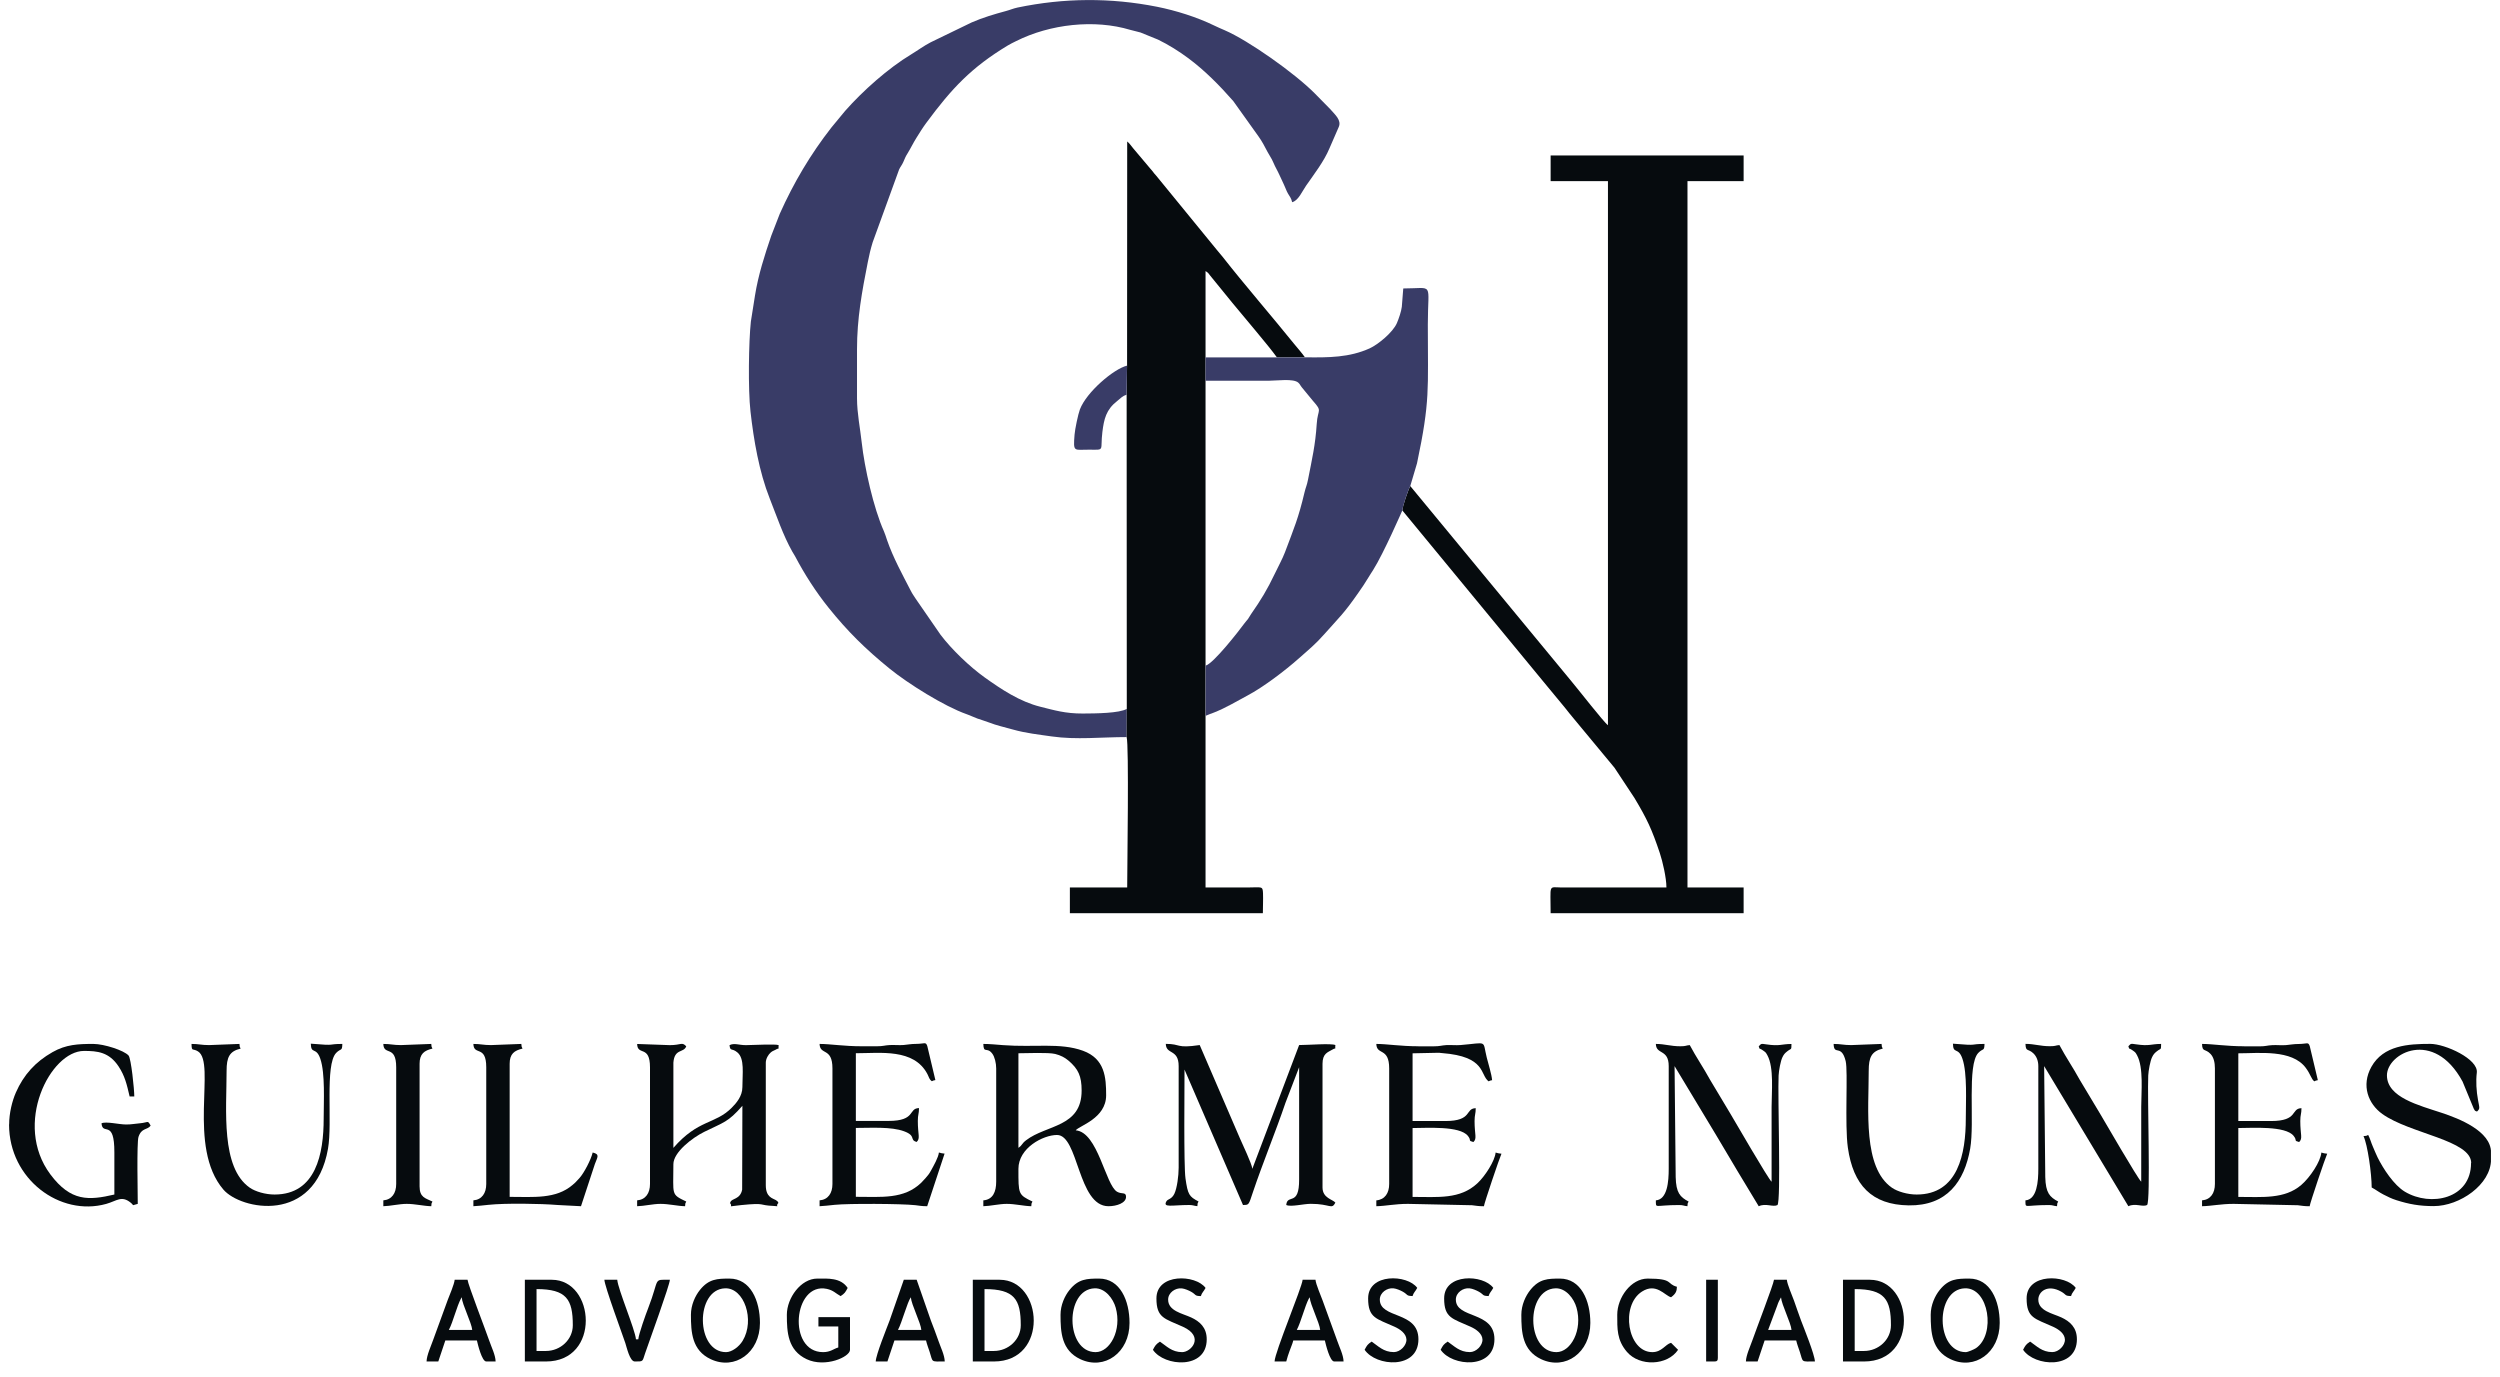 <svg xmlns="http://www.w3.org/2000/svg" width="138" height="76" viewBox="0 0 138 76" fill="none"><g clip-path="url(#clip0_4016_504)"><path fill-rule="evenodd" clip-rule="evenodd" d="M62.189 40.676L62.199 39.129C61.799 39.373 60.475 39.384 59.77 39.387C58.797 39.392 58.17 39.196 57.433 39.014C56.295 38.732 55.275 38.052 54.347 37.389C53.524 36.798 52.545 35.864 51.921 35.042L50.551 33.058C50.444 32.886 50.371 32.8 50.28 32.62C49.82 31.726 49.3 30.786 48.964 29.809C48.897 29.618 48.865 29.492 48.795 29.333C48.216 28.044 47.719 25.802 47.568 24.436C47.477 23.606 47.31 22.83 47.307 21.989C47.307 21.087 47.307 20.182 47.307 19.28C47.307 17.572 47.582 16.09 47.904 14.463C47.982 14.073 48.052 13.764 48.171 13.375L49.631 9.355C49.718 9.173 49.774 9.14 49.863 8.942C49.97 8.703 49.968 8.673 50.097 8.467C50.277 8.174 50.404 7.9 50.589 7.605C50.759 7.333 50.941 7.038 51.127 6.788C52.545 4.866 53.629 3.719 55.625 2.513C55.786 2.417 55.926 2.35 56.09 2.269C57.96 1.329 60.416 1.053 62.393 1.649C62.595 1.71 62.756 1.732 62.958 1.794L63.921 2.186C64.499 2.465 65.091 2.838 65.6 3.217C66.514 3.899 67.321 4.718 68.077 5.58L69.473 7.535C69.662 7.795 69.826 8.112 69.971 8.391C70.057 8.558 70.116 8.622 70.208 8.799C70.305 8.982 70.34 9.108 70.436 9.28C70.598 9.575 70.73 9.898 70.875 10.196C70.956 10.357 70.999 10.518 71.096 10.684C71.209 10.886 71.268 10.913 71.327 11.162C71.679 11.069 71.894 10.534 72.094 10.252C72.532 9.621 73.089 8.904 73.385 8.19L73.896 7.016C74.068 6.641 73.689 6.326 73.466 6.066C73.457 6.055 73.444 6.042 73.436 6.031L72.572 5.153C71.467 4.039 68.922 2.239 67.604 1.67C67.362 1.565 67.254 1.52 67.025 1.41C66.065 0.943 64.916 0.583 63.867 0.373C61.29 -0.137 58.74 -0.118 56.171 0.416C55.918 0.47 55.784 0.54 55.525 0.61C54.899 0.779 54.234 0.975 53.637 1.238L51.377 2.333C50.993 2.532 50.681 2.768 50.301 2.999C49.029 3.765 47.627 5.016 46.651 6.122L45.892 7.041C44.741 8.515 43.81 10.088 43.043 11.802L42.575 13.01C42.204 14.103 41.862 15.155 41.677 16.302L41.448 17.749C41.327 18.866 41.289 21.503 41.427 22.714C41.604 24.288 41.903 26.041 42.489 27.518C42.882 28.509 43.216 29.527 43.74 30.459C43.816 30.593 43.826 30.59 43.885 30.7C44.413 31.702 45.031 32.666 45.742 33.552C46.801 34.868 47.773 35.824 49.099 36.903C50.121 37.735 52.12 38.987 53.355 39.422C53.621 39.516 53.715 39.578 53.952 39.663C54.151 39.736 54.35 39.787 54.578 39.876C55.025 40.05 55.442 40.136 55.923 40.273C56.615 40.469 57.333 40.547 58.062 40.652C59.41 40.845 60.809 40.687 62.189 40.687" fill="#393C67"></path><path fill-rule="evenodd" clip-rule="evenodd" d="M77.845 26.834C77.745 27.003 77.415 27.953 77.409 28.176L85.385 37.856C85.727 38.273 86.042 38.646 86.378 39.057C86.553 39.269 86.682 39.454 86.868 39.663L89.119 42.378L90.222 44.048C90.919 45.211 91.185 45.783 91.624 47.096C91.772 47.539 91.987 48.45 91.987 48.989H86.173C85.458 48.976 85.595 48.793 85.595 50.407H96.248V48.989H93.149V10H96.248V8.582H85.595V10H88.759V40.031C88.546 39.889 87.115 38.047 86.738 37.601L77.848 26.831L77.845 26.834Z" fill="#060B0E"></path><path fill-rule="evenodd" clip-rule="evenodd" d="M62.215 20.182L62.191 21.793L62.199 39.129L62.189 40.676C62.328 41.103 62.221 47.904 62.221 48.989H59.057V50.407H69.71C69.71 50.058 69.732 49.642 69.718 49.303C69.699 48.898 69.659 48.986 68.871 48.989C68.096 48.989 67.321 48.989 66.546 48.989V39.516V36.745V14.962C66.708 15.069 66.692 15.069 66.808 15.22L68.023 16.713C68.647 17.478 70.014 19.068 70.485 19.726H72.034C71.851 19.465 71.647 19.245 71.432 18.979C70.173 17.419 68.68 15.698 67.477 14.162C67.343 13.99 67.284 13.942 67.154 13.775L63.819 9.694C63.668 9.535 63.641 9.463 63.496 9.307L62.552 8.187C62.463 8.074 62.32 7.881 62.221 7.809L62.215 20.182Z" fill="#060B0E"></path><path fill-rule="evenodd" clip-rule="evenodd" d="M72.034 19.728H70.485H66.547V21.017H70.033C70.474 21.017 71.402 20.88 71.668 21.125C71.776 21.224 71.76 21.259 71.862 21.383L72.473 22.126C73.019 22.741 72.737 22.55 72.683 23.402C72.61 24.564 72.422 25.349 72.204 26.468C72.137 26.817 72.083 26.868 72.01 27.177C71.666 28.627 71.44 29.124 70.931 30.483C70.794 30.848 70.533 31.32 70.372 31.664C69.939 32.569 69.603 33.117 69.059 33.898C68.987 34 68.957 34.075 68.884 34.175C68.804 34.282 68.763 34.309 68.683 34.422C68.392 34.822 66.985 36.627 66.552 36.742V39.513C66.686 39.449 66.883 39.382 67.015 39.331C67.709 39.054 68.225 38.729 68.855 38.396C69.729 37.934 70.934 37.021 71.701 36.339C72.258 35.845 72.615 35.56 73.121 34.986C73.942 34.057 74.173 33.885 74.983 32.719C75.192 32.419 75.357 32.182 75.545 31.863C75.644 31.696 75.698 31.624 75.795 31.468C76.376 30.55 77.412 28.168 77.412 28.168C77.42 27.945 77.748 26.995 77.848 26.825L78.219 25.574C78.951 22.105 78.816 21.514 78.816 17.921C78.816 15.515 79.195 15.923 77.46 15.923L77.38 16.938C77.345 17.207 77.221 17.567 77.111 17.83C76.89 18.351 76.056 19.025 75.607 19.229C74.49 19.734 73.355 19.742 72.037 19.723" fill="#393C67"></path><path fill-rule="evenodd" clip-rule="evenodd" d="M65.062 58.849V64.456C65.062 64.902 64.973 65.589 64.825 65.895C64.674 66.209 64.465 66.177 64.387 66.311C64.174 66.682 64.693 66.516 65.643 66.516C65.866 66.516 65.893 66.564 66.095 66.58C66.111 66.381 66.095 66.459 66.159 66.322C65.643 66.048 65.568 65.957 65.438 65.044C65.339 64.343 65.385 59.95 65.385 59.04L68.613 66.516C68.954 66.507 68.917 66.537 69.17 65.782C69.716 64.163 70.412 62.485 70.961 60.868L71.712 58.911V65.1C71.722 66.628 71.055 65.879 71.001 66.516C71.257 66.636 71.948 66.451 72.357 66.451C73.45 66.451 73.498 66.792 73.713 66.387C73.581 66.207 73.003 66.145 73.003 65.549V58.718C73.003 58.156 73.293 58.087 73.525 57.95C73.802 57.786 73.678 58.001 73.713 57.687C73.498 57.582 72.191 57.687 71.712 57.687L69.129 64.518C69.105 64.244 68.578 63.154 68.438 62.823L66.224 57.687C64.89 57.883 65.215 57.622 64.352 57.622C64.365 58.229 65.062 57.891 65.062 58.846" fill="#060B0E"></path><path fill-rule="evenodd" clip-rule="evenodd" d="M35.88 58.914V65.358C35.88 65.858 35.643 66.22 35.17 66.26V66.583C35.56 66.575 36.041 66.454 36.461 66.454C36.929 66.454 37.397 66.575 37.817 66.583C37.833 66.384 37.817 66.462 37.881 66.325C37.023 65.914 37.171 65.987 37.171 64.263C37.171 63.605 38.218 62.802 38.871 62.48C39.953 61.945 40.181 61.956 40.98 61.04L40.967 65.667C40.862 66.217 40.391 66.145 40.321 66.352C40.273 66.494 40.281 66.365 40.335 66.456C40.426 66.642 40.122 66.599 40.913 66.521C42.312 66.381 41.844 66.534 42.694 66.567C43.033 66.58 42.842 66.642 42.917 66.456C42.917 66.456 43.068 66.395 42.82 66.242C42.664 66.145 42.272 66.102 42.272 65.425V58.658C42.272 58.441 42.417 58.202 42.546 58.095C42.661 57.998 42.686 58.017 42.793 57.955C43.07 57.791 42.947 58.006 42.982 57.692C42.828 57.617 41.502 57.692 41.174 57.692C40.773 57.692 40.542 57.56 40.27 57.692C40.31 58.062 40.388 57.829 40.706 58.095C41.112 58.436 40.98 59.265 40.98 60.012C40.98 60.503 40.647 60.895 40.383 61.156C39.46 62.077 38.551 61.776 37.171 63.363V58.658C37.23 57.866 37.744 58.135 37.881 57.756C37.634 57.496 37.615 57.692 36.977 57.692L35.17 57.627C35.186 58.299 35.88 57.662 35.88 58.916" fill="#060B0E"></path><path fill-rule="evenodd" clip-rule="evenodd" d="M54.99 58.978V65.229C54.99 65.793 54.805 66.218 54.28 66.26V66.583C54.67 66.575 55.152 66.454 55.571 66.454C56.039 66.454 56.507 66.575 56.927 66.583C56.943 66.384 56.927 66.462 56.992 66.325C56.201 65.946 56.217 65.919 56.217 64.52C56.217 63.366 57.581 62.651 58.347 62.651C59.539 62.651 59.491 66.583 61.188 66.583C61.645 66.583 62.157 66.405 62.157 66.067C62.157 65.78 61.933 65.938 61.664 65.785C61.021 65.417 60.61 62.496 59.38 62.394C59.563 62.144 61.059 61.739 61.059 60.46C61.059 59.475 60.992 58.444 59.779 58.001C58.52 57.544 57.096 57.824 55.375 57.692C54.987 57.662 54.63 57.625 54.28 57.625C54.294 58.186 54.479 57.764 54.775 58.162C54.907 58.339 54.99 58.685 54.99 58.978ZM56.217 63.36V58.14C56.653 58.14 57.861 58.084 58.245 58.178C58.547 58.253 58.775 58.374 58.977 58.543C59.518 59.002 59.706 59.397 59.706 60.2C59.706 62.233 57.769 62.077 56.642 62.941C56.378 63.143 56.448 63.205 56.22 63.358L56.217 63.36Z" fill="#060B0E"></path><path fill-rule="evenodd" clip-rule="evenodd" d="M136.402 64.198C136.402 66.174 134.18 66.636 132.749 65.782C132.147 65.423 131.549 64.51 131.237 63.876C131.149 63.696 131.063 63.478 130.982 63.293C130.882 63.07 130.837 62.864 130.724 62.649C130.605 62.708 130.643 62.7 130.465 62.713C130.691 63.183 130.917 64.792 130.917 65.549C131.159 65.678 131.321 65.812 131.563 65.936C131.802 66.059 132.012 66.164 132.281 66.25C132.975 66.47 133.551 66.577 134.342 66.577C135.773 66.577 137.505 65.388 137.505 63.999V63.613C137.505 62.431 135.727 61.741 134.786 61.43C133.527 61.011 131.759 60.578 131.759 59.359C131.759 58.14 134.339 56.757 135.934 59.703L136.556 61.209C136.639 61.333 136.583 61.303 136.731 61.357C136.903 61.193 136.87 61.177 136.787 60.724C136.696 60.232 136.663 59.682 136.72 59.209C136.811 58.457 134.974 57.622 134.151 57.622C132.935 57.622 131.563 57.703 130.901 58.889C130.325 59.923 130.732 60.938 131.504 61.492C133.032 62.584 136.41 62.939 136.41 64.198" fill="#060B0E"></path><path fill-rule="evenodd" clip-rule="evenodd" d="M0.5 62.072C0.5 65.092 3.314 67.168 5.861 66.456C6.453 66.29 6.706 65.973 7.22 66.392C7.443 66.575 7.217 66.545 7.604 66.454C7.604 65.992 7.543 63.065 7.645 62.756C7.817 62.241 8.126 62.391 8.315 62.136C8.143 61.808 8.183 61.967 7.734 62.004C7.405 62.031 7.276 62.072 6.959 62.072C6.569 62.072 5.851 61.889 5.603 62.007C5.662 62.721 6.319 61.725 6.313 63.618C6.313 64.391 6.313 65.165 6.313 65.938C4.896 66.269 3.906 66.333 2.781 64.826C0.707 62.047 2.781 58.011 4.637 58.011C5.38 58.011 6.023 58.073 6.55 58.873C6.892 59.394 6.999 59.853 7.155 60.525H7.413C7.413 60.133 7.239 58.422 7.096 58.264C6.846 57.982 5.743 57.625 5.154 57.625C4.309 57.625 3.647 57.652 2.897 58.079C1.955 58.613 1.304 59.33 0.874 60.313C0.672 60.775 0.505 61.441 0.505 62.072" fill="#060B0E"></path><path fill-rule="evenodd" clip-rule="evenodd" d="M112.515 58.849V64.521C112.515 65.216 112.445 66.207 111.804 66.261C111.815 66.736 111.702 66.518 113.096 66.518C113.319 66.518 113.346 66.567 113.548 66.583C113.564 66.384 113.548 66.462 113.612 66.325C113.139 66.075 112.921 65.844 112.899 64.974L112.837 58.849L117.486 66.583C117.873 66.397 118.263 66.642 118.519 66.518C118.723 66.314 118.527 60.487 118.583 59.365C118.597 59.088 118.694 58.559 118.796 58.353C118.871 58.2 118.928 58.135 119.057 58.033C119.299 57.84 119.286 57.993 119.294 57.625C118.723 57.625 118.667 57.759 117.906 57.646C117.607 57.603 117.634 57.598 117.486 57.754C117.569 57.985 117.464 57.799 117.715 57.977C117.868 58.087 117.868 58.076 117.962 58.245C118.336 58.922 118.196 60.286 118.196 61.105V65.229C118.029 65.106 116.09 61.755 115.934 61.494L114.798 59.599C114.43 58.925 114.032 58.353 113.679 57.687C113.443 57.706 113.496 57.751 113.163 57.751C112.611 57.751 112.307 57.622 111.807 57.622C111.818 58.081 111.95 57.864 112.246 58.148C112.407 58.304 112.515 58.541 112.515 58.847" fill="#060B0E"></path><path fill-rule="evenodd" clip-rule="evenodd" d="M92.113 58.849V64.52C92.113 65.216 92.043 66.207 91.403 66.261C91.414 66.736 91.301 66.518 92.694 66.518C92.917 66.518 92.944 66.567 93.146 66.583C93.162 66.384 93.146 66.462 93.211 66.325C92.737 66.075 92.519 65.844 92.498 64.974L92.436 58.849L94.182 61.747C94.373 62.066 94.566 62.386 94.763 62.713C95.145 63.352 95.535 64.016 95.917 64.655L97.082 66.585C97.469 66.4 97.859 66.645 98.115 66.521C98.319 66.317 98.123 60.49 98.179 59.368C98.193 59.091 98.289 58.562 98.392 58.355C98.467 58.202 98.523 58.138 98.653 58.036C98.895 57.842 98.881 57.995 98.889 57.628C98.319 57.628 98.263 57.762 97.501 57.649C97.203 57.606 97.23 57.601 97.082 57.757C97.165 57.987 97.06 57.802 97.31 57.979C97.464 58.089 97.464 58.079 97.558 58.248C97.932 58.925 97.792 60.289 97.792 61.108V65.232C97.625 65.109 95.685 61.758 95.529 61.497L94.394 59.601C94.026 58.927 93.627 58.355 93.275 57.689C93.038 57.708 93.092 57.754 92.759 57.754C92.207 57.754 91.903 57.625 91.403 57.625C91.416 58.232 92.113 57.893 92.113 58.849Z" fill="#060B0E"></path><path fill-rule="evenodd" clip-rule="evenodd" d="M78.297 57.754C77.304 57.754 76.564 57.625 75.973 57.625C75.986 58.267 76.683 57.794 76.683 58.978V65.358C76.683 65.858 76.446 66.22 75.973 66.261V66.583C76.508 66.572 77 66.454 77.716 66.454L81.256 66.529C81.485 66.553 81.587 66.585 81.912 66.585C81.926 66.422 82.781 63.895 82.881 63.685C82.706 63.672 82.706 63.656 82.558 63.621C82.52 64.078 81.974 64.929 81.549 65.321C80.591 66.212 79.378 66.07 77.974 66.07V62.268C78.735 62.268 80.573 62.133 81.027 62.7C81.251 62.979 81.008 62.952 81.331 63.041C81.544 62.84 81.396 62.646 81.396 61.881C81.396 61.524 81.46 61.5 81.46 61.172C80.855 61.185 81.307 61.881 79.782 61.881H77.974V58.143L79.346 58.114C79.548 58.106 79.362 58.114 79.596 58.13C82.049 58.318 81.686 59.335 82.171 59.69C82.257 59.642 82.24 59.655 82.364 59.625C82.337 59.29 82.157 58.739 82.068 58.374C81.824 57.394 82.149 57.56 80.618 57.687C80.371 57.708 80.097 57.676 79.846 57.689C79.553 57.706 79.494 57.757 79.139 57.757C78.859 57.757 78.577 57.757 78.297 57.757" fill="#060B0E"></path><path fill-rule="evenodd" clip-rule="evenodd" d="M123.877 57.754C122.885 57.754 122.145 57.625 121.553 57.625C121.564 58.097 121.728 57.864 122.027 58.183C122.196 58.366 122.263 58.648 122.263 58.978V65.358C122.263 65.858 122.027 66.22 121.553 66.26V66.583C122.089 66.572 122.581 66.454 123.296 66.454L126.837 66.529C127.065 66.553 127.167 66.585 127.493 66.585C127.506 66.421 128.362 63.895 128.461 63.685C128.286 63.672 128.286 63.656 128.139 63.621C128.095 64.123 127.514 64.996 127.028 65.412C126.108 66.201 124.873 66.07 123.555 66.07V62.267C124.316 62.267 126.153 62.133 126.608 62.7C126.831 62.979 126.589 62.952 126.912 63.041C127.124 62.839 126.976 62.646 126.976 61.881C126.976 61.524 127.041 61.499 127.041 61.172C126.436 61.185 126.888 61.881 125.362 61.881H123.555V58.143C124.693 58.143 126.508 57.915 127.275 58.941C127.557 59.319 127.576 59.561 127.751 59.69C127.837 59.641 127.824 59.655 127.945 59.625L127.498 57.745C127.412 57.498 127.353 57.622 126.915 57.627C126.565 57.63 126.463 57.668 126.199 57.689C125.951 57.711 125.677 57.678 125.427 57.692C125.134 57.708 125.075 57.759 124.719 57.759C124.44 57.759 124.157 57.759 123.877 57.759" fill="#060B0E"></path><path fill-rule="evenodd" clip-rule="evenodd" d="M47.565 57.754C46.573 57.754 45.833 57.625 45.241 57.625C45.255 58.267 45.951 57.794 45.951 58.978V65.358C45.951 65.858 45.715 66.22 45.241 66.26V66.583C45.435 66.577 45.812 66.534 46.07 66.507C46.844 66.427 49.771 66.443 50.525 66.526C50.753 66.55 50.855 66.583 51.181 66.583L52.141 63.68C51.977 63.669 51.974 63.653 51.827 63.618C51.805 63.884 51.525 64.37 51.396 64.606C51.299 64.784 51.227 64.88 51.1 65.02L50.853 65.286C49.895 66.209 48.663 66.064 47.243 66.064V62.262C48.082 62.262 49.188 62.184 49.9 62.445C50.594 62.697 50.186 62.925 50.6 63.035C50.812 62.834 50.664 62.641 50.664 61.875C50.664 61.518 50.729 61.494 50.729 61.166C50.124 61.18 50.576 61.875 49.05 61.875H47.243V58.138C48.593 58.138 50.444 57.864 51.192 59.287C51.288 59.469 51.28 59.566 51.439 59.684C51.525 59.636 51.512 59.649 51.633 59.62L51.186 57.74C51.1 57.493 51.041 57.617 50.6 57.622C50.25 57.625 50.148 57.662 49.884 57.684C49.637 57.705 49.362 57.673 49.112 57.687C48.819 57.703 48.76 57.754 48.405 57.754C48.125 57.754 47.843 57.754 47.563 57.754" fill="#060B0E"></path><path fill-rule="evenodd" clip-rule="evenodd" d="M109.545 57.625C108.66 57.625 109.292 57.74 107.802 57.611C107.812 58.221 108.098 57.764 108.329 58.452C108.601 59.26 108.512 60.807 108.512 61.749C108.512 63.672 108.095 65.938 105.8 65.938C105.297 65.938 104.738 65.774 104.434 65.562C102.822 64.442 103.153 61.279 103.153 59.107C103.153 58.363 103.309 58.028 103.928 57.883C103.869 57.764 103.877 57.802 103.863 57.625L102.185 57.689C101.754 57.689 101.625 57.625 101.216 57.625C101.232 58.301 101.641 57.603 101.881 58.573C102.018 59.129 101.822 62.085 102.002 63.35C102.295 65.412 103.315 66.507 105.359 66.537C107.468 66.567 108.434 65.229 108.754 63.406C109.009 61.945 108.571 58.779 109.203 58.119C109.467 57.845 109.534 58.049 109.545 57.622" fill="#060B0E"></path><path fill-rule="evenodd" clip-rule="evenodd" d="M18.9 57.625C18.015 57.625 18.647 57.74 17.157 57.611C17.168 58.221 17.453 57.764 17.684 58.452C17.956 59.26 17.867 60.807 17.867 61.749C17.867 63.672 17.45 65.938 15.155 65.938C14.652 65.938 14.093 65.774 13.789 65.562C12.178 64.442 12.508 61.279 12.508 59.107C12.508 58.363 12.664 58.028 13.283 57.883C13.224 57.764 13.232 57.802 13.219 57.625L11.54 57.689C11.11 57.689 10.98 57.625 10.572 57.625C10.582 58.081 10.633 57.848 10.932 58.038C11.941 58.675 10.316 63.307 12.331 65.664C13.286 66.781 17.372 67.608 18.106 63.409C18.362 61.948 17.924 58.782 18.556 58.121C18.819 57.848 18.887 58.052 18.897 57.625" fill="#060B0E"></path><path fill-rule="evenodd" clip-rule="evenodd" d="M26.841 58.914V65.358C26.841 65.858 26.605 66.22 26.131 66.26V66.583C26.325 66.577 26.701 66.534 26.96 66.507C27.898 66.408 29.835 66.438 30.782 66.516L32.071 66.583L32.837 64.255C32.964 63.892 33.141 63.718 32.716 63.618C32.625 64.007 32.246 64.738 31.993 65.022L31.775 65.256C31.775 65.256 31.751 65.278 31.743 65.288L31.605 65.409C30.685 66.199 29.451 66.067 28.133 66.067V58.72C28.133 58.17 28.393 57.987 28.843 57.883C28.784 57.764 28.794 57.802 28.778 57.625L27.099 57.689C26.669 57.689 26.54 57.625 26.131 57.625C26.147 58.296 26.841 57.66 26.841 58.914Z" fill="#060B0E"></path><path fill-rule="evenodd" clip-rule="evenodd" d="M21.87 58.914V65.358C21.87 65.858 21.633 66.22 21.16 66.26V66.583C21.55 66.575 22.031 66.454 22.451 66.454C22.919 66.454 23.387 66.575 23.807 66.583C23.823 66.384 23.807 66.462 23.871 66.325C23.481 66.137 23.161 66.102 23.161 65.487V58.72C23.161 58.17 23.422 57.987 23.871 57.883C23.812 57.764 23.82 57.802 23.807 57.625L22.128 57.689C21.698 57.689 21.569 57.625 21.16 57.625C21.176 58.296 21.87 57.66 21.87 58.914Z" fill="#060B0E"></path><path fill-rule="evenodd" clip-rule="evenodd" d="M58.541 72.576C58.541 73.537 58.592 74.539 59.636 75.028C60.973 75.653 62.35 74.665 62.35 73.027C62.35 71.795 61.828 70.578 60.672 70.578C59.999 70.578 59.531 70.592 59.039 71.204C58.78 71.524 58.541 72.031 58.541 72.576ZM60.478 74.638C58.802 74.638 58.767 71.177 60.421 71.115C61.008 71.094 61.449 71.69 61.586 72.179C61.939 73.427 61.269 74.638 60.478 74.638Z" fill="#060B0E"></path><path fill-rule="evenodd" clip-rule="evenodd" d="M83.978 72.576C83.978 73.537 84.029 74.539 85.073 75.028C86.41 75.653 87.787 74.665 87.787 73.027C87.787 71.795 87.266 70.578 86.109 70.578C85.436 70.578 84.968 70.592 84.476 71.204C84.218 71.524 83.978 72.031 83.978 72.576ZM85.915 74.638C84.239 74.638 84.204 71.177 85.859 71.115C86.445 71.094 86.886 71.69 87.023 72.179C87.376 73.427 86.706 74.638 85.915 74.638Z" fill="#060B0E"></path><path fill-rule="evenodd" clip-rule="evenodd" d="M38.139 72.576C38.139 73.537 38.191 74.539 39.234 75.028C40.571 75.653 41.949 74.665 41.949 73.027C41.949 71.795 41.427 70.578 40.27 70.578C39.597 70.578 39.129 70.592 38.637 71.204C38.379 71.524 38.139 72.031 38.139 72.576ZM40.076 74.638C38.4 74.638 38.365 71.177 40.02 71.115C41.08 71.075 41.685 72.871 40.996 74.01C40.794 74.346 40.394 74.638 40.076 74.638Z" fill="#060B0E"></path><path fill-rule="evenodd" clip-rule="evenodd" d="M106.575 72.576C106.575 73.537 106.626 74.539 107.67 75.028C109.007 75.653 110.384 74.665 110.384 73.027C110.384 71.795 109.862 70.578 108.705 70.578C108.033 70.578 107.565 70.592 107.073 71.204C106.814 71.524 106.575 72.031 106.575 72.576ZM108.512 74.638C106.836 74.638 106.801 71.177 108.455 71.115C109.792 71.064 110.18 73.669 109.069 74.421C108.972 74.485 108.627 74.638 108.512 74.638Z" fill="#060B0E"></path><path fill-rule="evenodd" clip-rule="evenodd" d="M53.699 75.154H54.861C57.901 75.154 57.583 70.643 55.184 70.643H53.699V75.154ZM54.861 74.574H54.345V71.158C55.999 71.158 56.346 71.725 56.346 73.156C56.346 73.938 55.671 74.574 54.861 74.574Z" fill="#060B0E"></path><path fill-rule="evenodd" clip-rule="evenodd" d="M101.733 75.154H102.895C105.935 75.154 105.617 70.643 103.218 70.643H101.733V75.154ZM102.895 74.574H102.379V71.158C104.033 71.158 104.38 71.725 104.38 73.156C104.38 73.938 103.705 74.574 102.895 74.574Z" fill="#060B0E"></path><path fill-rule="evenodd" clip-rule="evenodd" d="M28.972 75.154H30.134C33.174 75.154 32.856 70.643 30.457 70.643H28.972V75.154ZM30.134 74.574H29.617V71.158C31.272 71.158 31.619 71.725 31.619 73.156C31.619 73.938 30.944 74.574 30.134 74.574Z" fill="#060B0E"></path><path fill-rule="evenodd" clip-rule="evenodd" d="M43.434 72.576C43.434 73.54 43.485 74.536 44.529 75.028C45.553 75.511 46.92 74.904 46.92 74.51V72.705H45.177V73.221H46.274V74.381C46.029 74.445 45.849 74.638 45.435 74.638C43.447 74.638 43.789 70.758 45.637 71.145C46.005 71.223 46.132 71.4 46.403 71.545C46.629 71.395 46.664 71.335 46.791 71.094C46.403 70.514 45.688 70.578 45.112 70.578C44.211 70.578 43.434 71.644 43.434 72.576Z" fill="#060B0E"></path><path fill-rule="evenodd" clip-rule="evenodd" d="M62.189 21.793L62.213 20.182C61.481 20.362 59.977 21.635 59.609 22.604C59.512 22.857 59.337 23.705 59.316 23.987C59.235 25.002 59.278 24.814 60.155 24.822C61.016 24.83 60.723 24.892 60.852 23.842C60.941 23.128 61.059 22.612 61.664 22.14C61.871 21.979 61.941 21.866 62.186 21.791" fill="#393C67"></path><path fill-rule="evenodd" clip-rule="evenodd" d="M48.34 75.154H48.986L49.373 73.994H51.117C51.17 74.222 51.246 74.405 51.318 74.63C51.509 75.221 51.361 75.154 52.15 75.154C52.141 74.797 51.918 74.359 51.803 74.018C51.671 73.629 51.515 73.239 51.383 72.89L50.6 70.643H49.89L49.107 72.89C48.946 73.32 48.351 74.783 48.34 75.154ZM50.277 71.609C50.312 72.026 50.826 73.019 50.858 73.414H49.567C49.793 72.99 50.075 71.9 50.277 71.609Z" fill="#060B0E"></path><path fill-rule="evenodd" clip-rule="evenodd" d="M23.549 75.154H24.194L24.582 73.994H26.325C26.376 74.217 26.602 75.154 26.841 75.154H27.358C27.35 74.797 27.126 74.359 27.011 74.018C26.838 73.508 25.827 70.89 25.808 70.643H25.098C25.079 70.882 24.802 71.529 24.719 71.746L23.909 73.967C23.793 74.3 23.554 74.81 23.546 75.151M25.485 71.609C25.52 72.026 26.034 73.019 26.067 73.414H24.775C25.017 72.957 25.211 72.104 25.461 71.65C25.467 71.642 25.477 71.623 25.485 71.609Z" fill="#060B0E"></path><path fill-rule="evenodd" clip-rule="evenodd" d="M70.356 75.154H71.001C71.05 74.947 71.125 74.746 71.187 74.566C71.257 74.359 71.346 74.182 71.389 73.994H73.132C73.183 74.217 73.409 75.154 73.648 75.154H74.165C74.157 74.797 73.933 74.359 73.818 74.018L73.011 71.795C72.917 71.532 72.637 70.898 72.615 70.643H71.905C71.87 71.07 70.367 74.647 70.356 75.154ZM72.293 71.609C72.328 72.026 72.841 73.019 72.874 73.414H71.582C71.808 72.987 72.034 72.09 72.244 71.69C72.249 71.679 72.263 71.658 72.268 71.65C72.274 71.642 72.284 71.623 72.293 71.609Z" fill="#060B0E"></path><path fill-rule="evenodd" clip-rule="evenodd" d="M96.374 75.154H97.02L97.407 73.994H99.15C99.204 74.222 99.279 74.405 99.352 74.63C99.543 75.221 99.395 75.154 100.183 75.154C100.175 74.783 99.576 73.309 99.417 72.89C99.274 72.512 99.159 72.155 99.029 71.795C98.935 71.532 98.655 70.898 98.634 70.643H97.924C97.905 70.879 96.904 73.484 96.737 73.97C96.622 74.303 96.382 74.813 96.374 75.154ZM98.311 71.609C98.346 72.026 98.86 73.019 98.892 73.414H97.601L98.109 72.053C98.152 71.929 98.144 71.945 98.201 71.822L98.29 71.653C98.29 71.653 98.306 71.626 98.314 71.612L98.311 71.609Z" fill="#060B0E"></path><path fill-rule="evenodd" clip-rule="evenodd" d="M111.869 71.674C111.869 72.759 112.326 72.783 113.335 73.239C113.623 73.371 113.967 73.602 113.983 73.935C114 74.27 113.639 74.636 113.289 74.636C112.714 74.636 112.42 74.295 112.063 74.056C111.837 74.206 111.802 74.265 111.675 74.507C112.299 75.436 114.645 75.608 114.645 73.927C114.645 73.272 114.255 72.939 113.787 72.721C113.297 72.496 112.515 72.364 112.515 71.736C112.515 71.306 113.018 70.866 113.787 71.303C114.08 71.47 113.956 71.534 114.322 71.542C114.373 71.354 114.476 71.293 114.581 71.091C114.032 70.342 111.869 70.269 111.869 71.671" fill="#060B0E"></path><path fill-rule="evenodd" clip-rule="evenodd" d="M63.835 71.674C63.835 72.759 64.292 72.783 65.301 73.239C66.506 73.787 65.753 74.638 65.255 74.638C64.68 74.638 64.386 74.297 64.029 74.058C63.803 74.209 63.768 74.268 63.641 74.51C64.266 75.439 66.611 75.61 66.611 73.93C66.611 73.274 66.221 72.941 65.753 72.724C65.263 72.498 64.481 72.367 64.481 71.738C64.481 71.354 64.879 71.081 65.234 71.118C65.406 71.137 65.624 71.234 65.753 71.306C66.046 71.472 65.922 71.537 66.288 71.545C66.34 71.357 66.442 71.295 66.547 71.094C65.998 70.345 63.835 70.272 63.835 71.674Z" fill="#060B0E"></path><path fill-rule="evenodd" clip-rule="evenodd" d="M75.521 71.674C75.521 72.759 75.978 72.783 76.987 73.239C77.275 73.371 77.619 73.602 77.635 73.935C77.651 74.27 77.291 74.636 76.941 74.636C76.365 74.636 76.072 74.295 75.715 74.056C75.489 74.206 75.454 74.265 75.327 74.507C75.951 75.436 78.297 75.608 78.297 73.927C78.297 72.353 76.166 72.812 76.166 71.736C76.166 71.352 76.565 71.078 76.92 71.115C77.092 71.134 77.31 71.231 77.439 71.303C77.732 71.47 77.608 71.534 77.974 71.542C78.025 71.354 78.127 71.293 78.232 71.091C77.684 70.342 75.521 70.269 75.521 71.671" fill="#060B0E"></path><path fill-rule="evenodd" clip-rule="evenodd" d="M79.717 71.674C79.717 72.759 80.175 72.783 81.183 73.239C81.471 73.371 81.816 73.602 81.832 73.935C81.848 74.27 81.487 74.636 81.138 74.636C80.562 74.636 80.269 74.295 79.911 74.056C79.685 74.206 79.65 74.265 79.524 74.507C80.148 75.436 82.493 75.608 82.493 73.927C82.493 72.353 80.363 72.812 80.363 71.736C80.363 71.352 80.761 71.078 81.116 71.115C81.288 71.134 81.506 71.231 81.635 71.303C81.929 71.47 81.805 71.534 82.171 71.542C82.222 71.354 82.324 71.293 82.429 71.091C81.88 70.342 79.717 70.269 79.717 71.671" fill="#060B0E"></path><path fill-rule="evenodd" clip-rule="evenodd" d="M35.04 75.154C35.53 75.154 35.452 75.17 35.613 74.695C35.864 73.967 36.969 70.935 36.977 70.643C36.017 70.643 36.439 70.511 35.778 72.216C35.651 72.538 35.258 73.637 35.234 73.93H35.105C35.059 73.392 34.118 71.183 34.072 70.643H33.362C33.37 70.986 34.365 73.68 34.516 74.131C34.599 74.383 34.766 75.154 35.04 75.154Z" fill="#060B0E"></path><path fill-rule="evenodd" clip-rule="evenodd" d="M89.272 72.576C89.272 73.344 89.246 73.967 89.805 74.622C90.51 75.447 92.043 75.382 92.63 74.51L92.242 74.123C91.919 74.209 91.739 74.638 91.209 74.638C89.837 74.638 89.431 72.066 90.636 71.295C91.427 70.79 91.89 71.516 92.242 71.609C92.522 71.403 92.56 71.252 92.565 71.029C91.973 70.871 92.401 70.578 90.951 70.578C90.028 70.578 89.272 71.631 89.272 72.576Z" fill="#060B0E"></path><path fill-rule="evenodd" clip-rule="evenodd" d="M94.179 75.154H94.631C94.779 75.154 94.825 75.108 94.825 74.961V70.643H94.179V75.154Z" fill="#060B0E"></path></g><defs><clipPath id="clip0_4016_504"><rect width="137" height="75.216" fill="white" transform="translate(0.5)"></rect></clipPath></defs></svg>